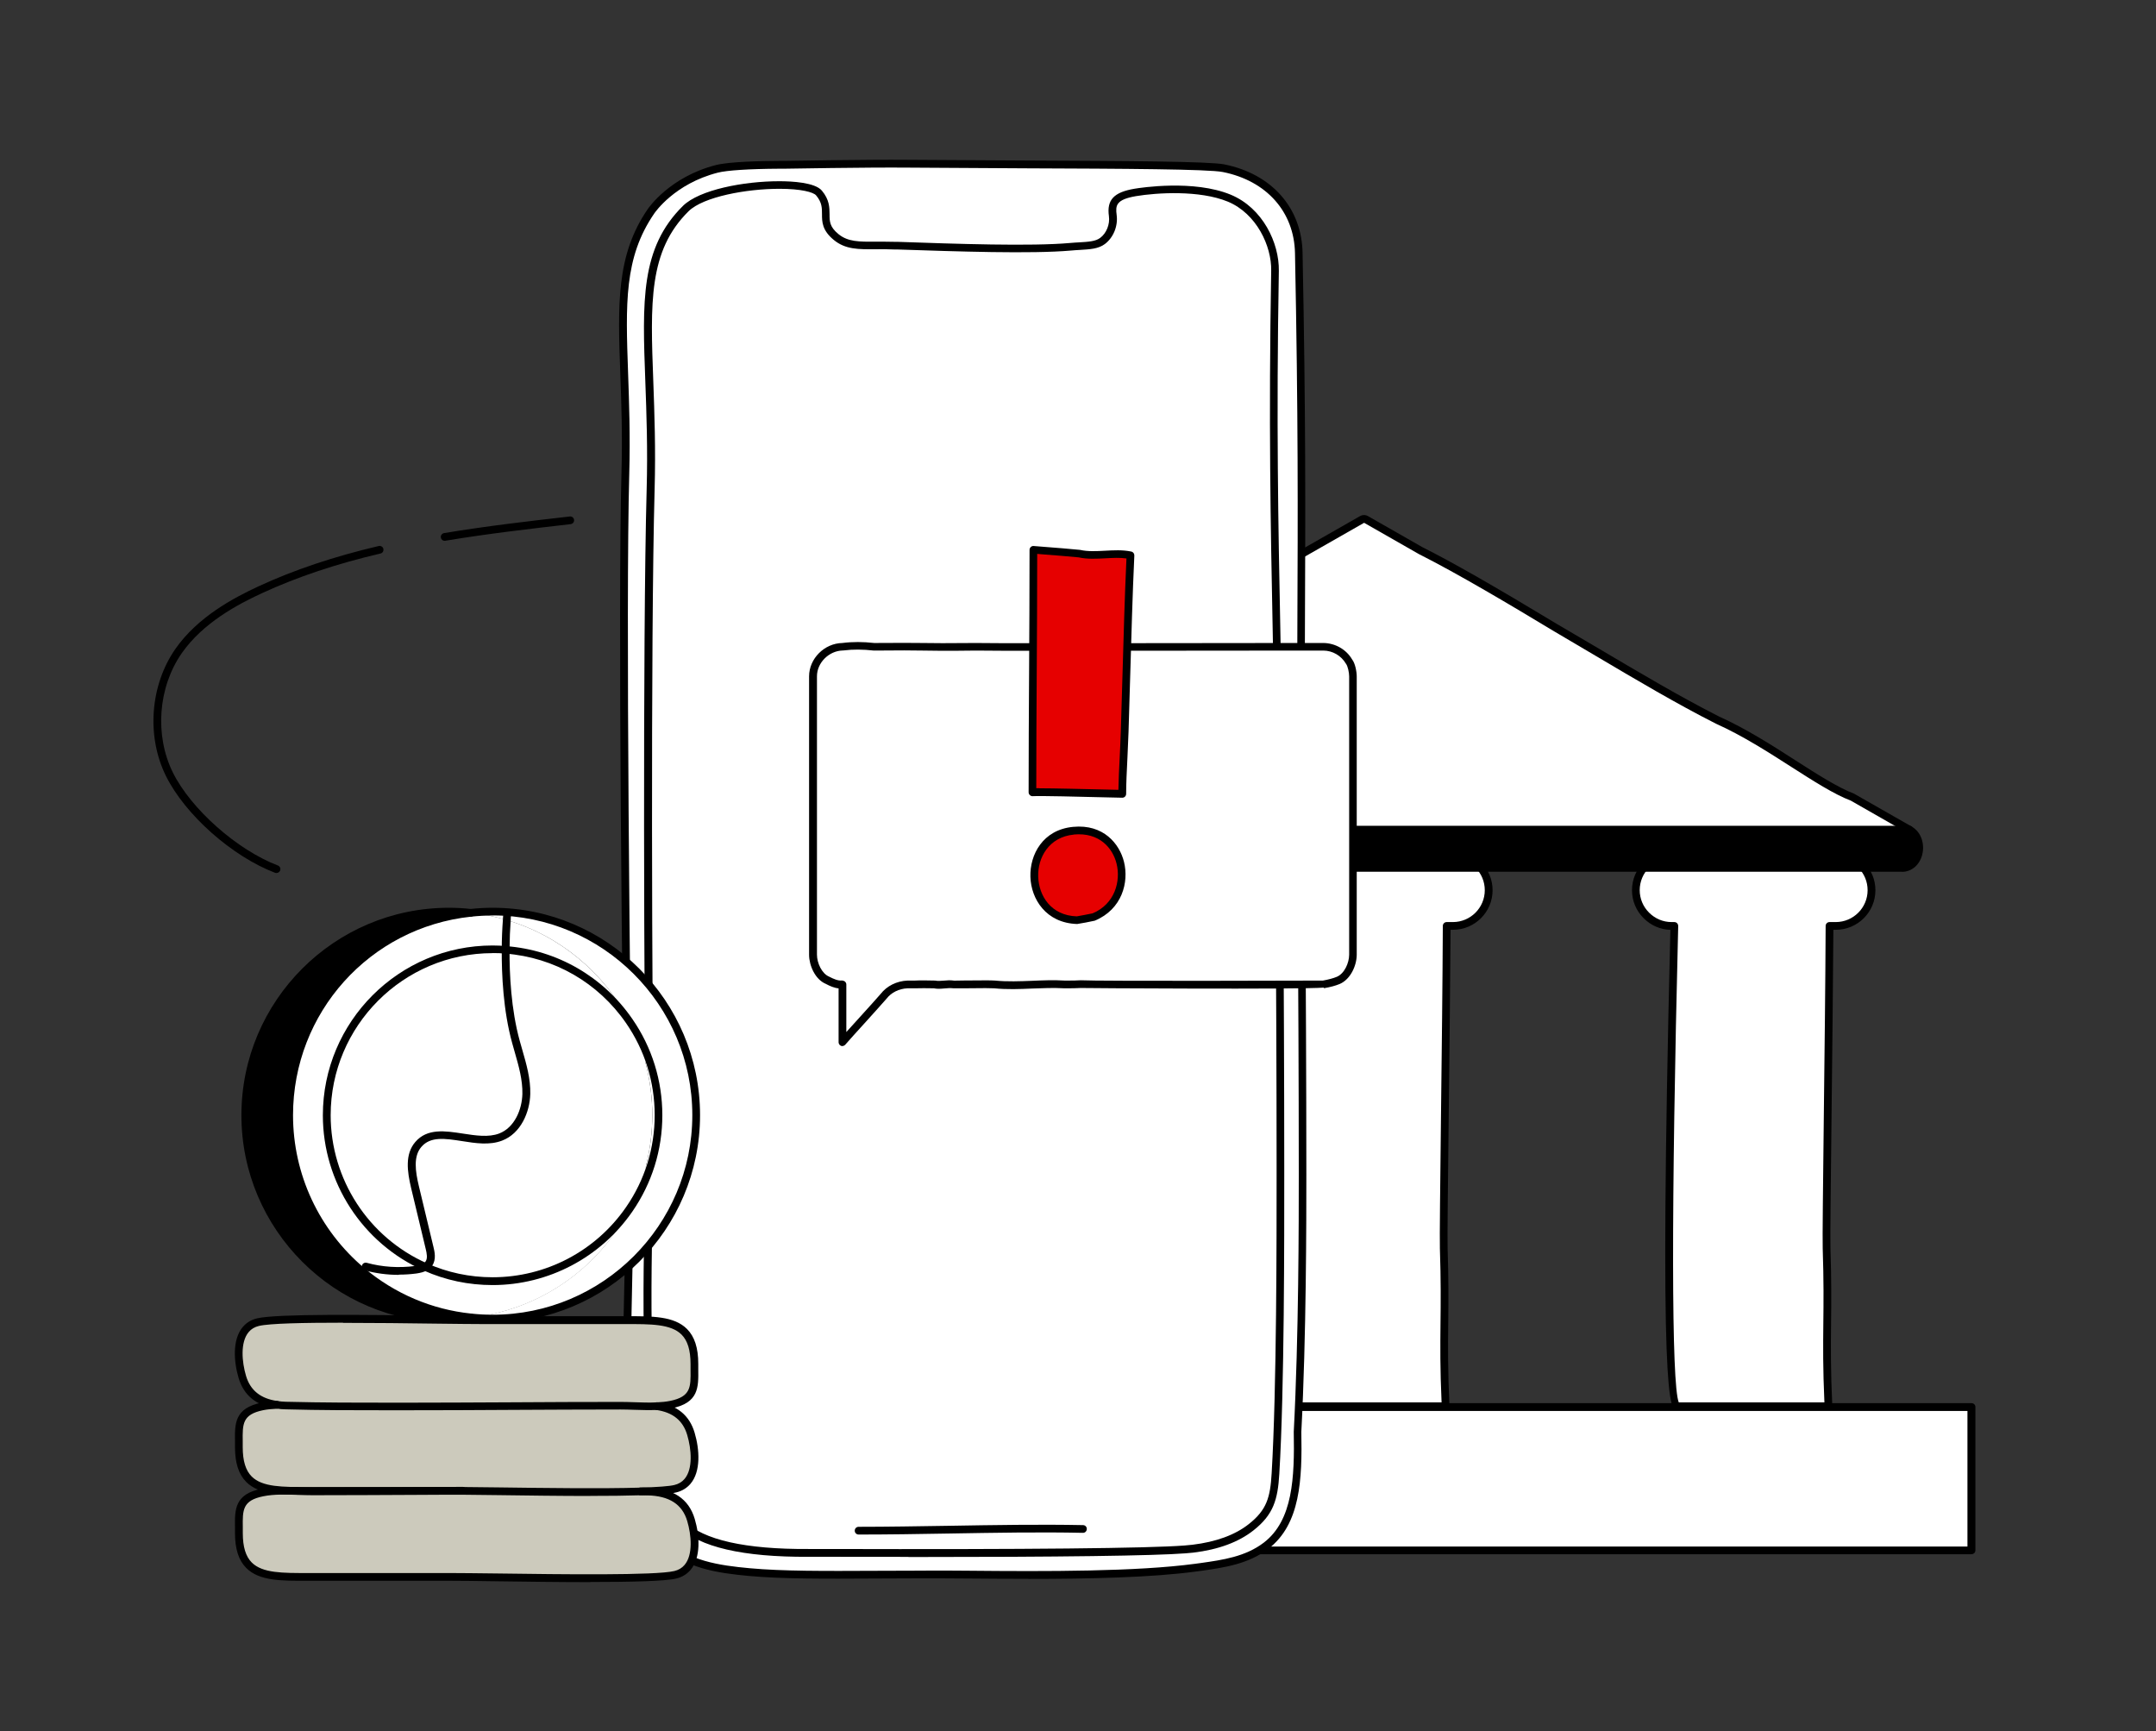 <svg width="279" height="224" viewBox="0 0 279 224" fill="none" xmlns="http://www.w3.org/2000/svg">
<rect x="0" y="0" width="279" height="224" fill="#333333" stroke="none"/>
<g clip-path="url(#clip0_12684_583)">
<path d="M166.79 119.81H167.14C166.6 141.39 165.82 181.68 167.48 181.94C167.71 181.96 185.26 181.95 187.08 181.95C186.66 173.11 187.13 170.55 186.84 161.5C186.76 159.09 187.16 134.39 187.23 119.81H188.03C190.58 119.81 192.66 117.73 192.66 115.19C192.66 113.91 192.14 112.75 191.3 111.92C190.47 111.08 189.31 110.56 188.03 110.56H166.8C164.25 110.56 162.17 112.64 162.17 115.19C162.17 116.46 162.69 117.62 163.53 118.45C164.37 119.29 165.53 119.81 166.8 119.81H166.79Z" fill="white"/>
<path d="M176.84 182.46C169.37 182.46 167.52 182.46 167.42 182.45C166.58 182.32 165.08 182.08 166.62 120.32C165.32 120.28 164.09 119.75 163.16 118.81C162.19 117.85 161.65 116.56 161.65 115.19C161.65 112.36 163.95 110.06 166.78 110.06H188.01C189.39 110.06 190.68 110.6 191.64 111.57C192.61 112.53 193.15 113.82 193.15 115.19C193.15 118.02 190.85 120.31 188.02 120.31H187.71C187.67 127.38 187.56 136.56 187.47 144.69C187.37 153.05 187.29 160.27 187.33 161.49C187.47 165.72 187.44 168.52 187.41 171.23C187.38 174.31 187.35 177.23 187.57 181.93C187.57 182.07 187.53 182.2 187.43 182.3C187.34 182.4 187.21 182.46 187.07 182.46H185.31C181.9 182.46 179.11 182.46 176.84 182.46ZM167.7 181.46C169.23 181.46 181.22 181.46 185.31 181.46H186.55C186.35 177.03 186.38 174.21 186.41 171.22C186.44 168.52 186.47 165.73 186.33 161.52C186.29 160.28 186.37 153.39 186.47 144.68C186.57 136.37 186.68 126.94 186.71 119.81C186.71 119.54 186.93 119.31 187.21 119.31H188.01C190.29 119.31 192.14 117.46 192.14 115.19C192.14 114.08 191.71 113.05 190.93 112.27C190.15 111.48 189.12 111.05 188.01 111.05H166.78C164.5 111.05 162.65 112.9 162.65 115.18C162.65 116.28 163.08 117.31 163.86 118.09C164.65 118.88 165.68 119.31 166.78 119.31H167.13C167.26 119.31 167.39 119.36 167.49 119.46C167.58 119.56 167.63 119.69 167.63 119.82C166.72 156.23 166.75 179.12 167.7 181.45V181.46Z" fill="black"/>
<path d="M216.32 119.81H216.67C216.13 141.39 215.35 181.68 217.01 181.94C217.24 181.96 234.79 181.95 236.61 181.95C236.19 173.11 236.66 170.55 236.37 161.5C236.29 159.09 236.69 134.39 236.76 119.81H237.56C240.11 119.81 242.19 117.73 242.19 115.19C242.19 113.91 241.67 112.75 240.83 111.92C240 111.08 238.84 110.56 237.56 110.56H216.33C213.78 110.56 211.7 112.64 211.7 115.19C211.7 116.46 212.22 117.62 213.06 118.45C213.9 119.29 215.06 119.81 216.33 119.81H216.32Z" fill="white"/>
<path d="M226.38 182.46C218.91 182.46 217.06 182.46 216.96 182.45C216.12 182.32 214.62 182.08 216.16 120.32C214.86 120.28 213.63 119.75 212.7 118.81C211.73 117.85 211.19 116.56 211.19 115.19C211.19 112.36 213.49 110.06 216.32 110.06H237.55C238.93 110.06 240.22 110.6 241.18 111.57C242.15 112.53 242.69 113.82 242.69 115.19C242.69 118.02 240.39 120.31 237.56 120.31H237.25C237.21 127.38 237.1 136.56 237.01 144.69C236.91 153.05 236.83 160.27 236.87 161.49C237.01 165.72 236.98 168.52 236.95 171.23C236.92 174.31 236.89 177.23 237.11 181.93C237.11 182.07 237.07 182.2 236.97 182.3C236.88 182.4 236.75 182.46 236.61 182.46H234.85C231.44 182.46 228.65 182.46 226.38 182.46ZM217.24 181.46C218.78 181.46 230.76 181.46 234.85 181.46H236.09C235.89 177.03 235.92 174.21 235.95 171.22C235.98 168.52 236.01 165.73 235.87 161.52C235.83 160.28 235.91 153.39 236.01 144.68C236.11 136.37 236.22 126.94 236.25 119.81C236.25 119.54 236.47 119.31 236.75 119.31H237.55C239.83 119.31 241.68 117.46 241.68 115.19C241.68 114.08 241.25 113.05 240.47 112.27C239.69 111.48 238.66 111.05 237.55 111.05H216.32C214.04 111.05 212.19 112.9 212.19 115.18C212.19 116.28 212.62 117.31 213.4 118.09C214.19 118.88 215.22 119.31 216.32 119.31H216.67C216.8 119.31 216.93 119.36 217.03 119.46C217.12 119.56 217.17 119.69 217.17 119.82C216.26 156.23 216.29 179.12 217.24 181.45V181.46Z" fill="black"/>
<path d="M255.1 200.61H101.31C101.12 200.61 100.97 200.32 100.97 199.96L100.99 191.9C100.99 188.99 100.97 186.33 100.97 184.34C100.97 183.39 101.37 182.56 101.95 182.34C102.83 182 104.34 182.34 106.3 182.07C109.68 181.82 114.54 182.07 120.46 182.07C161.89 182.07 255.11 182.07 255.11 182.07V200.61" fill="white"/>
<path d="M255.1 201.11H101.31C101.12 201.11 100.94 201.03 100.8 200.89C100.59 200.68 100.47 200.34 100.47 199.96L100.49 191.9C100.49 190.26 100.49 188.7 100.48 187.3C100.48 186.21 100.47 185.21 100.48 184.34C100.48 183.16 101 182.17 101.78 181.87C102.33 181.66 103 181.67 103.83 181.68C104.54 181.68 105.34 181.7 106.24 181.57C108.46 181.4 111.27 181.45 114.53 181.5C116.36 181.53 118.35 181.56 120.48 181.56H255.13C255.41 181.56 255.63 181.78 255.63 182.06V200.6C255.63 200.88 255.41 201.1 255.13 201.1L255.1 201.11ZM101.48 200.11H254.6V182.57H120.45C118.32 182.57 116.33 182.54 114.49 182.51C111.26 182.46 108.47 182.41 106.33 182.57C105.39 182.7 104.51 182.69 103.8 182.68C103.1 182.68 102.49 182.66 102.12 182.81C101.8 182.93 101.47 183.54 101.46 184.34C101.46 185.21 101.46 186.2 101.46 187.29C101.46 188.7 101.48 190.26 101.47 191.9L101.45 199.96C101.45 200.02 101.45 200.07 101.47 200.11H101.48Z" fill="black"/>
<path d="M105.93 107.35C103.79 108.55 104.52 112.3 106.9 112.3H246.13C248.51 112.3 249.25 108.55 247.1 107.35H105.93Z" fill="black"/>
<path d="M105.93 107.35H247.09C247.09 107.35 244.27 105.74 239.76 103.16C235.24 101.43 229.03 96.21 222.25 93.17C215.47 89.74 208.13 85.19 201.35 81.25C194.58 77.16 188.36 73.52 183.85 71.26L176.76 67.22C176.6 67.13 176.41 67.13 176.24 67.22L105.92 107.36L105.93 107.35Z" fill="white"/>
<path d="M246.13 112.8H106.9C105.65 112.8 104.62 111.93 104.27 110.58C103.95 109.37 104.27 107.7 105.68 106.91L176 66.779C176.33 66.6 176.71 66.6 177.02 66.779L184.1 70.82C187.97 72.76 193.38 75.85 201.61 80.82C203.36 81.84 205.16 82.9 206.97 83.969C212.13 87.019 217.46 90.18 222.47 92.719C225.96 94.29 229.35 96.46 232.35 98.389C235.14 100.18 237.78 101.87 239.93 102.7C244.45 105.28 247.25 106.88 247.33 106.92C248.75 107.71 249.06 109.38 248.75 110.59C248.4 111.94 247.37 112.81 246.12 112.81L246.13 112.8ZM176.52 67.65L106.17 107.79C105.21 108.33 105.01 109.49 105.24 110.34C105.42 111.05 105.96 111.81 106.9 111.81H246.12C247.06 111.81 247.59 111.05 247.78 110.34C248 109.49 247.8 108.33 246.84 107.79C246.84 107.79 244.02 106.18 239.51 103.6C237.33 102.77 234.65 101.05 231.82 99.24C228.85 97.34 225.49 95.18 222.05 93.639C216.99 91.079 211.64 87.909 206.47 84.85C204.66 83.779 202.87 82.719 201.11 81.689C195.58 78.35 188.6 74.2 183.64 71.71L176.53 67.65H176.52Z" fill="black"/>
<path d="M247.09 107.85H105.93C105.65 107.85 105.43 107.63 105.43 107.35C105.43 107.07 105.65 106.85 105.93 106.85H247.09C247.37 106.85 247.59 107.07 247.59 107.35C247.59 107.63 247.37 107.85 247.09 107.85Z" fill="black"/>
<path d="M168.56 151.871C168.56 157.351 168.57 172.741 167.91 185.241C168.02 190.951 167.91 196.891 163.84 200.001C161.24 201.981 158.06 202.361 155.15 202.781C155 202.801 154.84 202.821 154.69 202.841L154.38 200.371C156.9 200.071 159.74 199.321 161.92 197.591C164.41 195.631 164.88 193.851 165.07 190.651C165.79 178.701 165.71 156.011 165.71 150.771C165.71 135.531 165.6 119.771 165.53 104.541C165.42 81.071 164.48 65.591 165 35.011C165.06 31.561 162.97 27.241 159.08 25.621C154.74 23.831 148.43 24.631 146.91 24.881C144.23 25.331 143.78 26.231 144 27.861C144.18 29.161 143.59 30.491 142.67 31.161C141.76 31.841 140.4 31.751 138.54 31.911C133.39 32.361 123.5 32.021 115.71 31.761C112.08 31.641 109.99 32.111 108.2 30.651C105.71 28.621 107.87 27.201 105.99 24.961C105.41 24.271 103.37 23.931 100.87 23.931L100.84 21.301H101.46C101.46 21.301 112.19 21.111 117.58 21.161C135.69 21.321 155.68 21.211 158.36 21.751C163.79 22.841 167.97 26.711 168.09 32.711C168.74 64.851 168.26 78.911 168.38 103.471C168.46 119.421 168.58 135.911 168.58 151.861L168.56 151.871Z" fill="white"/>
<path d="M165.7 150.78C165.7 156.01 165.78 178.71 165.06 190.66C164.87 193.86 164.39 195.64 161.91 197.6C159.73 199.33 156.89 200.08 154.37 200.38C154.01 200.42 153.65 200.45 153.31 200.48C145.39 201.1 108.67 200.93 105.02 200.93C102.84 200.93 92.29 201.21 88.17 197.18C83.86 192.97 83.61 175.5 83.83 161.46C83.94 154.71 84.16 148.76 84.09 145.43C83.84 133.59 83.66 82.42 84.18 63.39C84.71 44.68 81.25 34.36 88.73 26.98C90.78 24.96 96.51 23.94 100.84 23.94C103.35 23.94 105.39 24.28 105.96 24.97C107.84 27.21 105.69 28.63 108.17 30.66C109.96 32.13 112.05 31.65 115.68 31.77C123.47 32.03 133.36 32.38 138.51 31.92C140.37 31.76 141.73 31.85 142.64 31.17C143.56 30.49 144.16 29.17 143.97 27.87C143.75 26.24 144.2 25.34 146.88 24.89C148.4 24.64 154.71 23.84 159.05 25.63C162.94 27.25 165.03 31.57 164.97 35.02C164.44 65.6 165.38 81.08 165.5 104.55C165.57 119.78 165.68 135.54 165.68 150.78H165.7Z" fill="white"/>
<path d="M154.37 200.38L154.68 202.85C147.08 203.87 135.63 203.85 125.21 203.75C112.89 203.63 103.56 204.02 96.96 203.42C93.03 203.06 88.77 202.47 85.9 199.55C80.02 193.59 81.18 173.13 81.37 161.44L83.83 161.47C83.61 175.52 83.86 192.98 88.17 197.19C92.28 201.22 102.83 200.94 105.02 200.94C108.67 200.94 145.38 201.1 153.31 200.49C153.65 200.46 154.01 200.43 154.37 200.39V200.38Z" fill="white"/>
<path d="M100.82 21.311L100.85 23.941C96.52 23.941 90.79 24.961 88.74 26.981C81.26 34.361 84.72 44.691 84.19 63.391C83.66 82.421 83.85 133.591 84.1 145.431C84.17 148.751 83.95 154.711 83.84 161.461L81.38 161.431C81.4 160.121 81.41 158.901 81.39 157.841C81.26 147.911 80.36 81.201 80.92 61.291C81.39 44.681 78.55 35.611 84.23 27.331C84.41 27.061 87.06 23.291 92.75 21.831C94.53 21.381 99.14 21.311 100.81 21.301L100.82 21.311Z" fill="white"/>
<path d="M81.38 161.431C81.4 160.121 81.41 158.901 81.39 157.841C81.26 147.911 80.36 81.201 80.92 61.291C81.39 44.681 78.55 35.611 84.23 27.331C84.41 27.061 87.06 23.291 92.75 21.831C94.53 21.381 99.14 21.311 100.81 21.301H101.43C101.43 21.301 112.16 21.111 117.55 21.161C135.66 21.321 155.65 21.211 158.33 21.751C163.76 22.841 167.94 26.711 168.06 32.711C168.71 64.851 168.23 78.911 168.35 103.471C168.43 119.421 168.55 135.911 168.55 151.861C168.55 157.341 168.56 172.731 167.9 185.231C168.01 190.941 167.9 196.881 163.83 199.991C161.23 201.971 158.05 202.351 155.14 202.771C154.99 202.791 154.83 202.811 154.68 202.831C147.08 203.851 135.63 203.831 125.21 203.731C112.89 203.611 103.56 204.001 96.96 203.401C93.03 203.041 88.77 202.451 85.9 199.531C80.02 193.571 81.18 173.111 81.37 161.421L81.38 161.431Z" fill="white"/>
<path d="M133.07 204.29C130.42 204.29 127.77 204.27 125.21 204.25C120.91 204.21 116.91 204.23 113.38 204.25C106.6 204.29 101.24 204.31 96.93 203.92C92.8 203.54 88.52 202.91 85.56 199.9C80.13 194.4 80.52 177.57 80.81 165.28C80.84 163.92 80.87 162.63 80.89 161.43C80.91 160.12 80.92 158.92 80.9 157.86V157.25C80.51 128.71 79.95 78.3 80.42 61.29C80.56 56.37 80.41 52.11 80.27 48.34C79.95 39.44 79.72 33.02 83.82 27.06C83.93 26.9 86.67 22.89 92.63 21.36C94.34 20.92 98.49 20.83 100.82 20.82H101.44C101.54 20.82 112.23 20.63 117.56 20.68C122.61 20.72 127.81 20.75 132.74 20.77C145.99 20.83 156.45 20.88 158.43 21.27C164.56 22.5 168.45 26.89 168.56 32.71C168.98 53.66 168.93 66.67 168.87 80.44C168.84 87.57 168.81 94.93 168.85 103.48L168.91 114.97C168.98 127.14 169.05 139.73 169.05 151.87V152.11C169.05 157.8 169.05 172.93 168.4 185.27C168.52 191.42 168.29 197.23 164.13 200.41C161.53 202.39 158.36 202.84 155.56 203.24L154.74 203.35C149.02 204.12 141.04 204.3 133.06 204.3L133.07 204.29ZM119.82 203.22C121.55 203.22 123.36 203.22 125.22 203.24C135.48 203.34 147.06 203.36 154.62 202.35L155.43 202.24C158.24 201.84 161.15 201.43 163.54 199.61C167.32 196.72 167.53 191.17 167.42 185.25C168.07 172.9 168.07 157.79 168.07 152.11V151.87C168.07 139.73 168 127.14 167.93 114.98L167.87 103.49C167.83 94.93 167.86 87.56 167.89 80.44C167.95 66.68 168 53.68 167.58 32.74C167.47 27.41 163.9 23.39 158.25 22.26C156.37 21.88 145.43 21.83 132.76 21.78C127.83 21.76 122.63 21.73 117.57 21.69C112.25 21.64 101.57 21.83 101.46 21.83H100.83C96.96 21.85 94.06 22.04 92.89 22.34C87.3 23.77 84.77 27.47 84.66 27.63C80.75 33.32 80.96 39.28 81.28 48.31C81.41 52.09 81.57 56.37 81.43 61.32C80.96 78.31 81.52 128.71 81.9 157.24V157.85C81.93 158.91 81.92 160.13 81.9 161.45C81.88 162.65 81.85 163.95 81.82 165.31C81.56 176.74 81.16 194 86.28 199.2C89 201.97 93.08 202.56 97.03 202.92C101.3 203.31 106.63 203.28 113.39 203.25C115.4 203.24 117.56 203.23 119.84 203.23L119.82 203.22Z" fill="black"/>
<path d="M83.84 161.46C83.95 154.71 84.17 148.76 84.1 145.43C83.85 133.59 83.67 82.42 84.19 63.39C84.72 44.68 81.26 34.36 88.74 26.98C90.79 24.96 96.52 23.94 100.85 23.94C103.36 23.94 105.4 24.28 105.97 24.97C107.85 27.21 105.7 28.63 108.18 30.66C109.97 32.13 112.06 31.65 115.69 31.77C123.48 32.03 133.37 32.38 138.52 31.92C140.38 31.76 141.74 31.85 142.65 31.17C143.57 30.49 144.17 29.17 143.98 27.87C143.76 26.24 144.21 25.34 146.89 24.89C148.41 24.64 154.72 23.84 159.06 25.63C162.95 27.25 165.04 31.57 164.98 35.02C164.45 65.6 165.39 81.08 165.51 104.55C165.58 119.78 165.69 135.54 165.69 150.78C165.69 156.01 165.77 178.71 165.05 190.66C164.86 193.86 164.38 195.64 161.9 197.6C159.72 199.33 156.88 200.08 154.36 200.38C154 200.42 153.64 200.45 153.3 200.48C145.38 201.1 108.66 200.93 105.01 200.93C102.83 200.93 92.28 201.21 88.16 197.18C83.85 192.97 83.6 175.5 83.82 161.46H83.84Z" fill="white"/>
<path d="M117.57 201.45C114.32 201.45 110.85 201.45 107.18 201.44H105.02H104.61C96.13 201.49 90.5 200.18 87.82 197.55C83.41 193.23 83.1 175.99 83.33 161.46C83.37 159.04 83.42 156.72 83.47 154.58C83.56 150.82 83.63 147.57 83.59 145.45C83.34 133.68 83.16 82.29 83.68 63.39C83.83 58.1 83.66 53.47 83.51 49.39C83.12 38.96 82.87 32.07 88.38 26.64C90.5 24.55 96.25 23.45 100.84 23.45C102.52 23.45 105.46 23.61 106.35 24.66C107.34 25.84 107.34 26.84 107.35 27.72C107.35 28.63 107.35 29.35 108.5 30.29C109.72 31.29 111.16 31.29 113.34 31.27C114.05 31.27 114.84 31.27 115.71 31.29H116.09C123.82 31.56 133.44 31.89 138.48 31.44C138.89 31.4 139.28 31.38 139.64 31.36C140.87 31.29 141.77 31.23 142.36 30.79C143.18 30.19 143.65 29.02 143.5 27.96C143.21 25.86 144.14 24.87 146.82 24.42C147.59 24.29 154.49 23.22 159.26 25.19C163.43 26.92 165.55 31.46 165.49 35.05C165.15 54.65 165.42 68.22 165.68 81.33C165.82 88.62 165.97 96.15 166.01 104.57L166.07 116.17C166.13 127.59 166.19 139.41 166.19 150.81V152.29C166.19 159.78 166.22 179.66 165.55 190.72C165.35 194.04 164.8 195.98 162.21 198.02C160.29 199.54 157.67 200.51 154.42 200.9C154.08 200.94 153.75 200.97 153.43 200.99C149.29 201.31 137.27 201.47 117.55 201.47L117.57 201.45ZM105.02 200.43H107.18C133.07 200.5 148.58 200.34 153.27 199.98C153.67 199.94 153.99 199.92 154.32 199.88C157.37 199.51 159.83 198.61 161.6 197.21C163.92 195.38 164.38 193.77 164.56 190.63C165.22 179.61 165.2 159.74 165.2 152.26V150.78C165.2 139.38 165.14 127.57 165.08 116.15L165.02 104.55C164.98 96.14 164.83 88.61 164.69 81.33C164.43 68.21 164.16 54.64 164.5 35.01C164.56 31.84 162.61 27.64 158.89 26.09C155.22 24.58 149.69 24.93 147 25.38C144.42 25.82 144.34 26.59 144.5 27.8C144.7 29.24 144.08 30.75 142.97 31.58C142.14 32.2 141.07 32.26 139.72 32.34C139.37 32.36 138.99 32.38 138.59 32.42C133.49 32.87 123.84 32.54 116.08 32.28H115.7C114.84 32.24 114.07 32.24 113.37 32.25C111.06 32.27 109.39 32.28 107.89 31.04C106.38 29.8 106.37 28.69 106.37 27.7C106.37 26.89 106.37 26.19 105.61 25.28C105.25 24.86 103.65 24.43 100.87 24.43C96.6 24.43 91.03 25.45 89.11 27.33C83.91 32.46 84.16 39.17 84.54 49.34C84.69 53.44 84.86 58.08 84.71 63.4C84.19 82.29 84.37 133.65 84.62 145.41C84.67 147.55 84.59 150.81 84.5 154.59C84.45 156.72 84.4 159.04 84.36 161.46C84.15 174.68 84.36 192.72 88.55 196.82C91.04 199.26 96.44 200.48 104.64 200.43H105.05H105.02Z" fill="black"/>
<path d="M140.14 197.84C130.94 197.65 120.35 198.06 111.12 198.06L140.14 197.84Z" fill="white"/>
<path d="M111.11 198.56C110.83 198.56 110.61 198.34 110.61 198.06C110.61 197.78 110.83 197.56 111.11 197.56C114.82 197.56 118.83 197.49 122.72 197.43C128.58 197.33 134.64 197.23 140.15 197.34C140.43 197.34 140.65 197.57 140.64 197.85C140.63 198.13 140.41 198.35 140.13 198.34C134.64 198.22 128.59 198.33 122.74 198.43C118.85 198.5 114.83 198.56 111.12 198.56H111.11Z" fill="black"/>
<path d="M89.86 176.47C89.86 179.13 90.26 181.04 86.81 181.74C86.22 181.86 85.61 181.91 84.99 181.94C84.61 181.88 84.21 181.85 83.78 181.84C78.7 181.71 73.62 181.72 68.55 181.72C59.18 181.72 49.81 181.82 40.44 181.82C38.97 181.82 37.35 181.68 35.79 181.76C33.5 181.44 31.97 180.31 31.34 178.17C30.8 176.35 30.49 173.53 31.79 172.02C32.17 171.58 32.68 171.25 33.36 171.08C36.62 170.29 56.41 170.81 62.8 170.81H80C85.69 170.81 89.83 170.47 89.83 176.47H89.86Z" fill="#CCCABC"/>
<path d="M89.41 185.54C89.95 187.36 90.27 190.18 88.96 191.69C88.58 192.13 88.07 192.46 87.39 192.63C86.64 192.81 85.03 192.92 82.89 192.99C78.12 192.87 73.33 192.89 68.57 192.88C65.7 192.88 62.83 192.88 59.96 192.91H59.87C59.14 192.91 58.5 192.91 57.96 192.91H40.76C35.07 192.91 30.93 193.25 30.93 187.25C30.93 184.59 30.53 182.68 33.98 181.98C34.58 181.86 35.2 181.81 35.84 181.78C36.21 181.84 36.59 181.87 37.01 181.88C42.09 182.01 47.17 182 52.24 182C61.61 182 70.98 181.9 80.35 181.9C81.83 181.9 83.47 182.04 85.03 181.96C87.3 182.28 88.82 183.42 89.45 185.55L89.41 185.54Z" fill="#CCCABC"/>
<path d="M89.41 196.69C89.95 198.51 90.27 201.33 88.96 202.84C88.58 203.28 88.07 203.61 87.39 203.78C84.13 204.57 64.34 204.05 57.95 204.05H40.75C35.06 204.05 30.92 204.39 30.92 198.39C30.92 195.73 30.52 193.82 33.97 193.13C36.01 192.72 38.4 192.98 40.47 192.98C46.94 192.98 53.4 192.93 59.87 192.91H59.96C65.77 192.97 76.57 193.19 82.89 192.99C83.19 192.99 83.49 192.99 83.79 193.01C86.73 193.08 88.68 194.21 89.41 196.69Z" fill="#CCCABC"/>
<path d="M85 181.949C83.44 182.019 81.8 181.889 80.32 181.889C70.95 181.889 61.58 181.99 52.21 181.99C47.14 181.99 42.06 181.989 36.98 181.869C36.57 181.869 36.18 181.82 35.81 181.77C37.36 181.7 38.98 181.829 40.46 181.829C49.83 181.829 59.2 181.729 68.57 181.729C73.64 181.729 78.72 181.73 83.8 181.85C84.22 181.85 84.63 181.899 85.01 181.949H85Z" fill="#CCCABC"/>
<path d="M65.57 119.05C64.07 118.6 62.52 118.29 60.91 118.12C61.84 118.02 62.79 117.96 63.74 117.96C78.28 117.96 90.08 129.75 90.08 144.3C90.08 158.85 78.29 170.63 63.74 170.63C62.78 170.63 61.84 170.57 60.91 170.47C69.84 169.52 77.44 164.09 81.43 156.48C83.82 153.02 85.22 148.82 85.22 144.3C85.22 139.78 83.82 135.58 81.43 132.12C78.16 125.86 72.46 121.08 65.57 119.05Z" fill="white"/>
<path d="M84.41 144.3C84.41 139.9 83.33 135.76 81.43 132.12C83.82 135.58 85.22 139.78 85.22 144.3C85.22 148.82 83.82 153.02 81.43 156.48C83.33 152.84 84.41 148.7 84.41 144.3Z" fill="white"/>
<path d="M81.43 132.12C83.33 135.76 84.41 139.9 84.41 144.3C84.41 148.7 83.33 152.84 81.43 156.48C77.56 162.09 71.08 165.77 63.75 165.77C60.65 165.77 57.71 165.12 55.05 163.93C55.22 163.82 55.37 163.69 55.49 163.52C55.89 162.95 55.75 162.17 55.58 161.49C54.95 158.86 54.33 156.24 53.69 153.62C53.25 151.76 52.87 149.58 54.11 148.13C56.5 145.31 61.3 148.48 64.76 147.16C66.9 146.34 68.04 143.88 68.09 141.58C68.15 139.29 67.35 137.07 66.75 134.85C65.76 131.25 65.39 126.95 65.42 122.9C72.06 123.41 77.86 126.94 81.43 132.12Z" fill="white"/>
<path d="M81.43 132.12C77.86 126.94 72.06 123.41 65.42 122.9C65.42 121.58 65.48 120.28 65.57 119.05C72.46 121.08 78.16 125.87 81.43 132.12Z" fill="white"/>
<path d="M63.75 165.78C71.08 165.78 77.56 162.1 81.43 156.49C77.45 164.11 69.85 169.54 60.91 170.48C55.58 169.92 50.73 167.76 46.83 164.48L47.34 163.89C49.43 164.47 51.65 164.61 53.8 164.31C54.23 164.25 54.69 164.15 55.05 163.93C57.71 165.12 60.65 165.77 63.75 165.77V165.78Z" fill="white"/>
<path d="M82.89 192.99C76.57 193.18 65.77 192.96 59.96 192.91C62.83 192.89 65.7 192.88 68.57 192.88C73.34 192.88 78.12 192.88 82.89 192.99Z" fill="#CCCABC"/>
<path d="M66.75 134.85C67.36 137.07 68.15 139.28 68.09 141.58C68.03 143.88 66.9 146.34 64.76 147.16C61.3 148.48 56.5 145.3 54.11 148.13C52.87 149.58 53.25 151.76 53.69 153.62C54.32 156.24 54.95 158.86 55.58 161.49C55.75 162.17 55.89 162.95 55.49 163.52C55.37 163.69 55.22 163.82 55.05 163.93C47.53 160.59 42.29 153.06 42.29 144.3C42.29 132.44 51.89 122.83 63.75 122.83C64.31 122.83 64.87 122.85 65.42 122.9C65.39 126.95 65.76 131.25 66.75 134.85Z" fill="white"/>
<path d="M65.57 119.05C65.48 120.28 65.43 121.58 65.42 122.9C64.87 122.84 64.31 122.83 63.75 122.83C51.89 122.83 42.29 132.44 42.29 144.3C42.29 153.06 47.53 160.59 55.05 163.93C54.69 164.15 54.23 164.24 53.8 164.31C51.65 164.6 49.43 164.47 47.34 163.89L46.83 164.48C41.08 159.65 37.42 152.41 37.42 144.3C37.42 130.71 47.71 119.53 60.92 118.12C62.52 118.29 64.08 118.6 65.58 119.05H65.57Z" fill="white"/>
<path d="M58.08 117.96C59.04 117.96 59.98 118.02 60.91 118.12C47.7 119.53 37.41 130.71 37.41 144.3C37.41 152.4 41.07 159.65 46.82 164.48C50.72 167.76 55.58 169.92 60.9 170.48C59.97 170.58 59.02 170.64 58.07 170.64C43.53 170.64 31.73 158.86 31.73 144.31C31.73 129.76 43.52 117.97 58.07 117.97L58.08 117.96Z" fill="black"/>
<path d="M58.08 171.13C43.28 171.13 31.24 159.09 31.24 144.3C31.24 129.51 43.28 117.46 58.08 117.46C59.02 117.46 59.99 117.51 60.97 117.62C61.24 117.65 61.44 117.9 61.41 118.17C61.38 118.44 61.13 118.64 60.86 118.61C59.92 118.51 58.98 118.46 58.08 118.46C43.83 118.46 32.24 130.05 32.24 144.3C32.24 158.55 43.83 170.13 58.08 170.13C58.99 170.13 59.92 170.08 60.86 169.98C61.13 169.95 61.38 170.15 61.41 170.42C61.44 170.69 61.24 170.94 60.97 170.97C60 171.08 59.03 171.13 58.08 171.13Z" fill="black"/>
<path d="M63.75 171.13C62.81 171.13 61.83 171.08 60.86 170.97C55.57 170.41 50.61 168.3 46.51 164.86C40.42 159.74 36.92 152.25 36.92 144.3C36.92 130.55 47.21 119.08 60.86 117.62C61.84 117.51 62.81 117.46 63.75 117.46C78.55 117.46 90.59 129.5 90.59 144.3C90.59 159.1 78.55 171.13 63.75 171.13ZM63.75 118.46C62.85 118.46 61.91 118.51 60.97 118.61C47.83 120.01 37.92 131.05 37.92 144.3C37.92 151.95 41.29 159.16 47.15 164.09C51.1 167.4 55.87 169.44 60.97 169.97C61.91 170.07 62.84 170.12 63.75 170.12C78 170.12 89.59 158.53 89.59 144.29C89.59 130.05 78 118.45 63.75 118.45V118.46Z" fill="black"/>
<path d="M63.75 166.28C60.64 166.28 57.64 165.65 54.84 164.4C46.91 160.88 41.78 152.99 41.78 144.31C41.78 132.19 51.63 122.34 63.74 122.34C64.39 122.34 64.95 122.37 65.46 122.42C72.08 122.92 78.05 126.36 81.83 131.85C84.37 135.52 85.71 139.83 85.71 144.31C85.71 148.79 84.37 153.1 81.83 156.77C77.72 162.72 70.96 166.28 63.74 166.28H63.75ZM63.75 123.33C52.19 123.33 42.79 132.74 42.79 144.3C42.79 152.59 47.68 160.11 55.25 163.47C57.92 164.66 60.78 165.27 63.75 165.27C70.64 165.27 77.1 161.88 81.02 156.19C83.44 152.69 84.72 148.57 84.72 144.29C84.72 140.01 83.44 135.9 81.02 132.39C77.41 127.15 71.71 123.87 65.39 123.39C64.9 123.34 64.37 123.32 63.75 123.32V123.33Z" fill="black"/>
<path d="M51.59 164.96C50.09 164.96 48.61 164.76 47.19 164.37C46.92 164.3 46.77 164.02 46.84 163.75C46.91 163.48 47.19 163.33 47.46 163.4C49.46 163.95 51.62 164.09 53.72 163.81C54.08 163.76 54.49 163.68 54.78 163.5C54.91 163.42 55 163.33 55.07 163.23C55.36 162.83 55.23 162.18 55.09 161.6C54.46 158.97 53.84 156.35 53.2 153.72C52.69 151.56 52.39 149.35 53.73 147.78C55.27 145.96 57.63 146.33 59.91 146.68C61.54 146.93 63.22 147.19 64.59 146.67C66.6 145.9 67.55 143.55 67.6 141.55C67.64 139.74 67.12 137.91 66.61 136.14C66.5 135.75 66.38 135.36 66.28 134.97C65.12 130.78 64.91 126.09 64.93 122.88C64.93 121.49 64.99 120.18 65.08 118.99C65.08 118.77 65.11 118.53 65.13 118.3C65.15 118.03 65.4 117.83 65.67 117.84C65.95 117.86 66.15 118.1 66.13 118.38C66.11 118.59 66.09 118.82 66.09 119.04C66 120.23 65.95 121.51 65.94 122.88C65.92 126.02 66.13 130.61 67.26 134.69C67.37 135.08 67.48 135.46 67.59 135.85C68.12 137.69 68.67 139.59 68.62 141.56C68.56 143.89 67.41 146.66 64.97 147.59C63.35 148.21 61.54 147.93 59.78 147.65C57.59 147.31 55.7 147.02 54.52 148.41C53.47 149.63 53.75 151.56 54.2 153.46C54.83 156.08 55.46 158.7 56.09 161.34C56.23 161.91 56.49 162.98 55.92 163.78C55.78 163.99 55.58 164.17 55.34 164.33C54.9 164.6 54.36 164.71 53.9 164.78C53.15 164.88 52.39 164.93 51.63 164.93L51.59 164.96Z" fill="black"/>
<path d="M76.38 204.72C72.48 204.72 68.18 204.66 64.47 204.61C61.8 204.57 59.49 204.54 57.95 204.54H39.88C36.34 204.56 33.54 204.56 31.87 202.89C30.89 201.91 30.41 200.44 30.41 198.38C30.41 198.13 30.41 197.88 30.41 197.64C30.38 195.33 30.35 193.33 33.86 192.63C35.39 192.32 37.07 192.38 38.7 192.43C39.3 192.45 39.9 192.47 40.47 192.47C45.07 192.47 49.68 192.45 54.28 192.42L59.87 192.39C60.15 192.39 60.37 192.61 60.37 192.89C60.37 193.17 60.15 193.39 59.87 193.39L54.29 193.42C49.68 193.44 45.08 193.47 40.47 193.47C39.89 193.47 39.28 193.45 38.67 193.43C37.1 193.38 35.48 193.32 34.07 193.61C31.37 194.15 31.39 195.39 31.42 197.63C31.42 197.87 31.42 198.13 31.42 198.38C31.42 200.16 31.8 201.4 32.58 202.18C33.96 203.56 36.57 203.55 39.88 203.54H57.95C59.49 203.54 61.81 203.57 64.48 203.6C72.6 203.71 84.86 203.87 87.27 203.28C87.81 203.15 88.25 202.89 88.58 202.5C89.7 201.2 89.47 198.62 88.93 196.81C88.29 194.64 86.6 193.56 83.78 193.49H83.68C83.42 193.48 83.16 193.47 82.89 193.47C82.62 193.47 82.39 193.25 82.39 192.97C82.39 192.69 82.61 192.47 82.89 192.47C83.17 192.47 83.43 192.47 83.71 192.49H83.81C87.08 192.58 89.13 193.93 89.9 196.53C90.54 198.68 90.73 201.54 89.35 203.15C88.88 203.69 88.27 204.07 87.52 204.25C86.07 204.6 81.59 204.7 76.4 204.7L76.38 204.72Z" fill="black"/>
<path d="M76.39 193.57C72.47 193.57 68.16 193.51 64.41 193.46C62.75 193.44 61.23 193.42 59.95 193.41C59.13 193.41 58.49 193.41 57.95 193.41H39.88C36.34 193.42 33.55 193.43 31.87 191.76C30.89 190.78 30.41 189.31 30.41 187.25C30.41 187 30.41 186.75 30.41 186.51C30.38 184.2 30.35 182.2 33.86 181.49C34.41 181.38 35.03 181.31 35.8 181.28C36.08 181.25 36.31 181.48 36.32 181.76C36.33 182.04 36.12 182.27 35.84 182.28C35.12 182.31 34.56 182.37 34.06 182.47C31.36 183.02 31.38 184.25 31.41 186.5C31.41 186.74 31.41 187 31.41 187.25C31.41 189.03 31.79 190.27 32.57 191.05C33.95 192.43 36.56 192.42 39.87 192.41H57.95C58.49 192.41 59.14 192.41 59.87 192.41C61.24 192.42 62.76 192.44 64.43 192.46C70.46 192.54 77.96 192.64 82.88 192.49C85.14 192.42 86.62 192.31 87.27 192.15C87.81 192.02 88.25 191.76 88.58 191.37C89.7 190.07 89.47 187.49 88.93 185.68C88.38 183.81 87.07 182.75 84.92 182.44C84.65 182.4 84.46 182.15 84.5 181.87C84.54 181.6 84.79 181.41 85.07 181.45C87.61 181.81 89.23 183.14 89.89 185.39C90.53 187.54 90.72 190.41 89.34 192.01C88.87 192.55 88.26 192.93 87.51 193.11C86.78 193.29 85.27 193.41 82.91 193.48C81.04 193.54 78.79 193.56 76.4 193.56L76.39 193.57Z" fill="black"/>
<path d="M50.23 182.48C45.87 182.48 41.39 182.48 36.97 182.36C36.56 182.36 36.16 182.32 35.74 182.25C33.19 181.89 31.55 180.57 30.88 178.31C30.24 176.17 30.05 173.3 31.43 171.69C31.9 171.14 32.51 170.77 33.26 170.59C35.79 169.97 47.64 170.13 56.3 170.24C58.97 170.28 61.28 170.31 62.82 170.31H80.89C84.43 170.3 87.22 170.29 88.9 171.96C89.88 172.94 90.36 174.41 90.36 176.47C90.36 176.72 90.36 176.97 90.36 177.21C90.39 179.52 90.42 181.52 86.91 182.23C86.36 182.34 85.75 182.41 85.01 182.44C84.03 182.48 83.04 182.45 82.07 182.42C81.47 182.4 80.87 182.38 80.3 182.38C75.62 182.38 70.93 182.41 66.25 182.43C61.56 182.46 56.88 182.48 52.19 182.48H50.21H50.23ZM44.39 171.15C39.31 171.15 34.85 171.24 33.5 171.57C32.96 171.7 32.52 171.96 32.19 172.35C31.07 173.66 31.3 176.23 31.84 178.04C32.4 179.91 33.72 180.97 35.88 181.28C36.26 181.34 36.62 181.37 36.98 181.38C41.72 181.5 46.53 181.5 51.19 181.5H52.19C56.87 181.5 61.56 181.47 66.24 181.45C70.93 181.42 75.61 181.4 80.3 181.4C80.88 181.4 81.49 181.42 82.1 181.44C83.05 181.47 84.02 181.51 84.96 181.46C85.65 181.43 86.2 181.37 86.71 181.27C89.41 180.72 89.39 179.48 89.36 177.24C89.36 177 89.36 176.74 89.36 176.49C89.36 174.71 88.98 173.47 88.2 172.69C86.82 171.31 84.21 171.32 80.9 171.33H62.82C61.28 171.33 58.96 171.3 56.29 171.27C52.73 171.22 48.37 171.17 44.39 171.17V171.15Z" fill="black"/>
<path d="M35.79 112.97C35.73 112.97 35.67 112.96 35.61 112.94C30.04 110.82 23.97 105.44 21.48 100.42C18.93 95.28 19.42 88.67 22.7 83.96C25.58 79.83 30.24 77.35 33.49 75.85C38.11 73.72 43.18 72.02 49.01 70.65C49.28 70.59 49.55 70.75 49.61 71.02C49.67 71.29 49.51 71.56 49.24 71.62C43.48 72.97 38.47 74.65 33.91 76.75C30.76 78.2 26.26 80.59 23.52 84.52C20.45 88.94 19.99 95.14 22.37 99.96C24.72 104.7 30.69 109.98 35.96 111.99C36.22 112.09 36.35 112.38 36.25 112.64C36.17 112.84 35.98 112.96 35.78 112.96L35.79 112.97Z" fill="black"/>
<path d="M57.54 69.98C57.3 69.98 57.09 69.81 57.05 69.56C57 69.29 57.19 69.03 57.46 68.98C63 68.06 68.71 67.4 73.74 66.83C74.01 66.79 74.26 67 74.29 67.27C74.32 67.54 74.12 67.79 73.85 67.82C68.83 68.4 63.14 69.05 57.62 69.97C57.59 69.97 57.56 69.97 57.54 69.97V69.98Z" fill="black"/>
<path d="M175.08 87.53V123.55C175.07 124.83 174.34 126.36 173.18 126.86C172.62 127.09 171.95 127.26 171.24 127.38C171.24 127.42 141.59 127.45 139.88 127.34C139.19 127.38 138.47 127.37 137.73 127.38C134.74 127.19 131.74 127.68 128.72 127.38C127.99 127.34 127.48 127.35 123.41 127.38C122.51 127.25 121.7 127.54 120.97 127.38C120.43 127.35 118.7 127.35 118.4 127.38H117.46C116.23 127.43 115.08 127.96 114.33 128.93C113.35 130.07 109.97 133.73 109.02 134.85V127.38C108.32 127.46 107.67 127.15 107.09 126.86C105.93 126.38 105.2 124.82 105.19 123.55V87.52C105.19 85.54 106.91 83.74 109.01 83.7C109.01 83.72 110.54 83.41 113.06 83.7C120.29 83.64 118.85 83.79 126.28 83.7C127.9 83.77 165.79 83.69 171.23 83.7C172.62 83.71 173.87 84.44 174.54 85.6C174.87 86.02 175.06 86.99 175.06 87.54L175.08 87.53Z" fill="white"/>
<path d="M109.02 135.36C108.96 135.36 108.9 135.36 108.85 135.33C108.65 135.26 108.52 135.07 108.52 134.86V127.89C107.93 127.83 107.38 127.58 106.87 127.31C105.49 126.74 104.71 124.94 104.7 123.56V87.52C104.7 85.22 106.68 83.24 109.01 83.2C110.32 83.03 111.68 83.04 113.13 83.2C116.52 83.17 117.98 83.19 119.4 83.2C120.94 83.22 122.4 83.24 126.28 83.2C127.39 83.25 145.16 83.23 158.14 83.21C164.35 83.21 169.48 83.19 171.24 83.2C172.78 83.21 174.22 84.03 174.98 85.34C175.37 85.83 175.57 86.92 175.57 87.53V123.55C175.56 124.93 174.78 126.71 173.37 127.32C172.81 127.55 172.14 127.73 171.32 127.87V127.79C168.23 128.04 140.12 127.86 139.83 127.84C139.39 127.87 138.88 127.87 138.35 127.88H137.72C136.33 127.8 134.94 127.86 133.59 127.91C131.98 127.98 130.31 128.05 128.65 127.88C128.05 127.85 127.61 127.85 124.75 127.88H123.4C122.94 127.83 122.56 127.87 122.18 127.9C121.75 127.94 121.3 127.98 120.85 127.88C120.37 127.86 118.69 127.86 118.43 127.88H117.44C116.34 127.93 115.34 128.42 114.71 129.24C114.21 129.82 113.13 131.01 112.06 132.2C110.96 133.41 109.86 134.62 109.38 135.18C109.28 135.29 109.14 135.35 109 135.35L109.02 135.36ZM109.02 126.89C109.14 126.89 109.26 126.93 109.35 127.02C109.46 127.11 109.52 127.25 109.52 127.39V133.54C110.04 132.96 110.69 132.24 111.34 131.53C112.41 130.35 113.48 129.17 113.96 128.61C114.76 127.58 116.03 126.94 117.44 126.88H118.4C118.7 126.85 120.48 126.85 121 126.88C121.38 126.95 121.71 126.92 122.11 126.89C122.52 126.85 122.98 126.81 123.48 126.89L124.76 126.87C127.65 126.85 128.1 126.84 128.75 126.88C130.37 127.04 132 126.97 133.57 126.91C134.94 126.85 136.36 126.79 137.76 126.88H138.36C138.87 126.88 139.37 126.87 139.85 126.84C141.89 126.97 170.37 126.89 171.19 126.88C171.91 126.75 172.52 126.59 173 126.39C173.98 125.97 174.58 124.61 174.59 123.54V87.52C174.59 87.02 174.41 86.18 174.18 85.89C173.55 84.82 172.44 84.19 171.25 84.18C169.5 84.18 164.36 84.18 158.16 84.19C145.17 84.21 127.39 84.23 126.28 84.18C122.41 84.23 120.95 84.21 119.4 84.18C117.99 84.16 116.52 84.14 113.09 84.18C111.66 84.02 110.37 84.01 109.21 84.16C109.16 84.16 109.1 84.17 109.05 84.17C107.27 84.21 105.72 85.76 105.72 87.5V123.53C105.72 124.59 106.34 125.98 107.31 126.38C107.9 126.68 108.45 126.93 108.99 126.87C109.01 126.87 109.03 126.87 109.05 126.87L109.02 126.89Z" fill="black"/>
<path d="M146.28 71.851C145.93 79.461 145.78 87.051 145.54 94.651C145.45 97.331 145.23 100.621 145.23 102.711C143.06 102.671 134.88 102.431 133.6 102.511C133.6 91.931 133.73 82.151 133.73 71.141C134.8 71.231 138.13 71.471 139.7 71.641C141.81 72.121 144.18 71.391 146.29 71.851H146.28Z" fill="#E60000"/>
<path d="M145.23 103.22L143.02 103.17C139.87 103.09 134.61 102.96 133.64 103.02C133.51 103.03 133.37 102.98 133.27 102.88C133.17 102.79 133.11 102.65 133.11 102.52C133.11 97.28 133.14 92.24 133.17 87.15C133.2 81.96 133.23 76.71 133.23 71.15C133.23 71.01 133.29 70.88 133.39 70.78C133.49 70.69 133.63 70.63 133.77 70.65L135.01 70.75C136.47 70.86 138.59 71.03 139.75 71.15C140.8 71.38 141.86 71.32 142.99 71.26C144.12 71.2 145.28 71.13 146.4 71.37C146.64 71.42 146.8 71.64 146.79 71.88C146.55 77.02 146.41 82.25 146.26 87.3C146.19 89.76 146.12 92.22 146.04 94.68C146 95.72 145.95 96.86 145.9 97.97C145.81 99.76 145.73 101.45 145.73 102.72C145.73 102.85 145.68 102.98 145.58 103.08C145.49 103.17 145.36 103.22 145.23 103.22ZM134.49 102C136.37 102 140.28 102.1 143.03 102.16L144.73 102.2C144.75 100.98 144.82 99.49 144.9 97.91C144.95 96.8 145.01 95.67 145.04 94.63C145.12 92.17 145.19 89.72 145.26 87.26C145.4 82.35 145.54 77.27 145.77 72.26C144.91 72.14 144 72.19 143.04 72.24C141.9 72.3 140.72 72.37 139.58 72.12C138.48 72.01 136.38 71.84 134.92 71.73L134.22 71.67C134.22 77.03 134.19 82.11 134.16 87.14C134.13 92.06 134.1 96.94 134.1 101.99C134.22 101.99 134.35 101.99 134.49 101.99V102Z" fill="black"/>
<path d="M138.92 107.49C145.86 106.84 147.42 116.2 141.49 118.67C140.78 118.82 140.05 118.95 139.33 119.07C132.23 118.84 131.96 108.15 138.93 107.49H138.92Z" fill="#E60000"/>
<path d="M139.4 119.561C135.34 119.441 133.43 116.311 133.34 113.461C133.25 110.601 134.94 107.361 138.87 106.991C142.81 106.611 144.87 109.191 145.45 111.511C146.11 114.151 145.21 117.661 141.67 119.131C140.86 119.311 140.13 119.441 139.39 119.561H139.4ZM138.97 107.991C135.69 108.301 134.27 111.031 134.35 113.431C134.43 115.911 136 118.461 139.34 118.571C139.96 118.461 140.68 118.331 141.39 118.181C144.29 116.971 145.05 113.991 144.49 111.751C143.99 109.731 142.27 107.681 138.97 107.981V107.991Z" fill="black"/>
</g>
<defs>
<clipPath id="clip0_12684_583">
<rect width="279" height="224" fill="white"/>
</clipPath>
</defs>
</svg>
